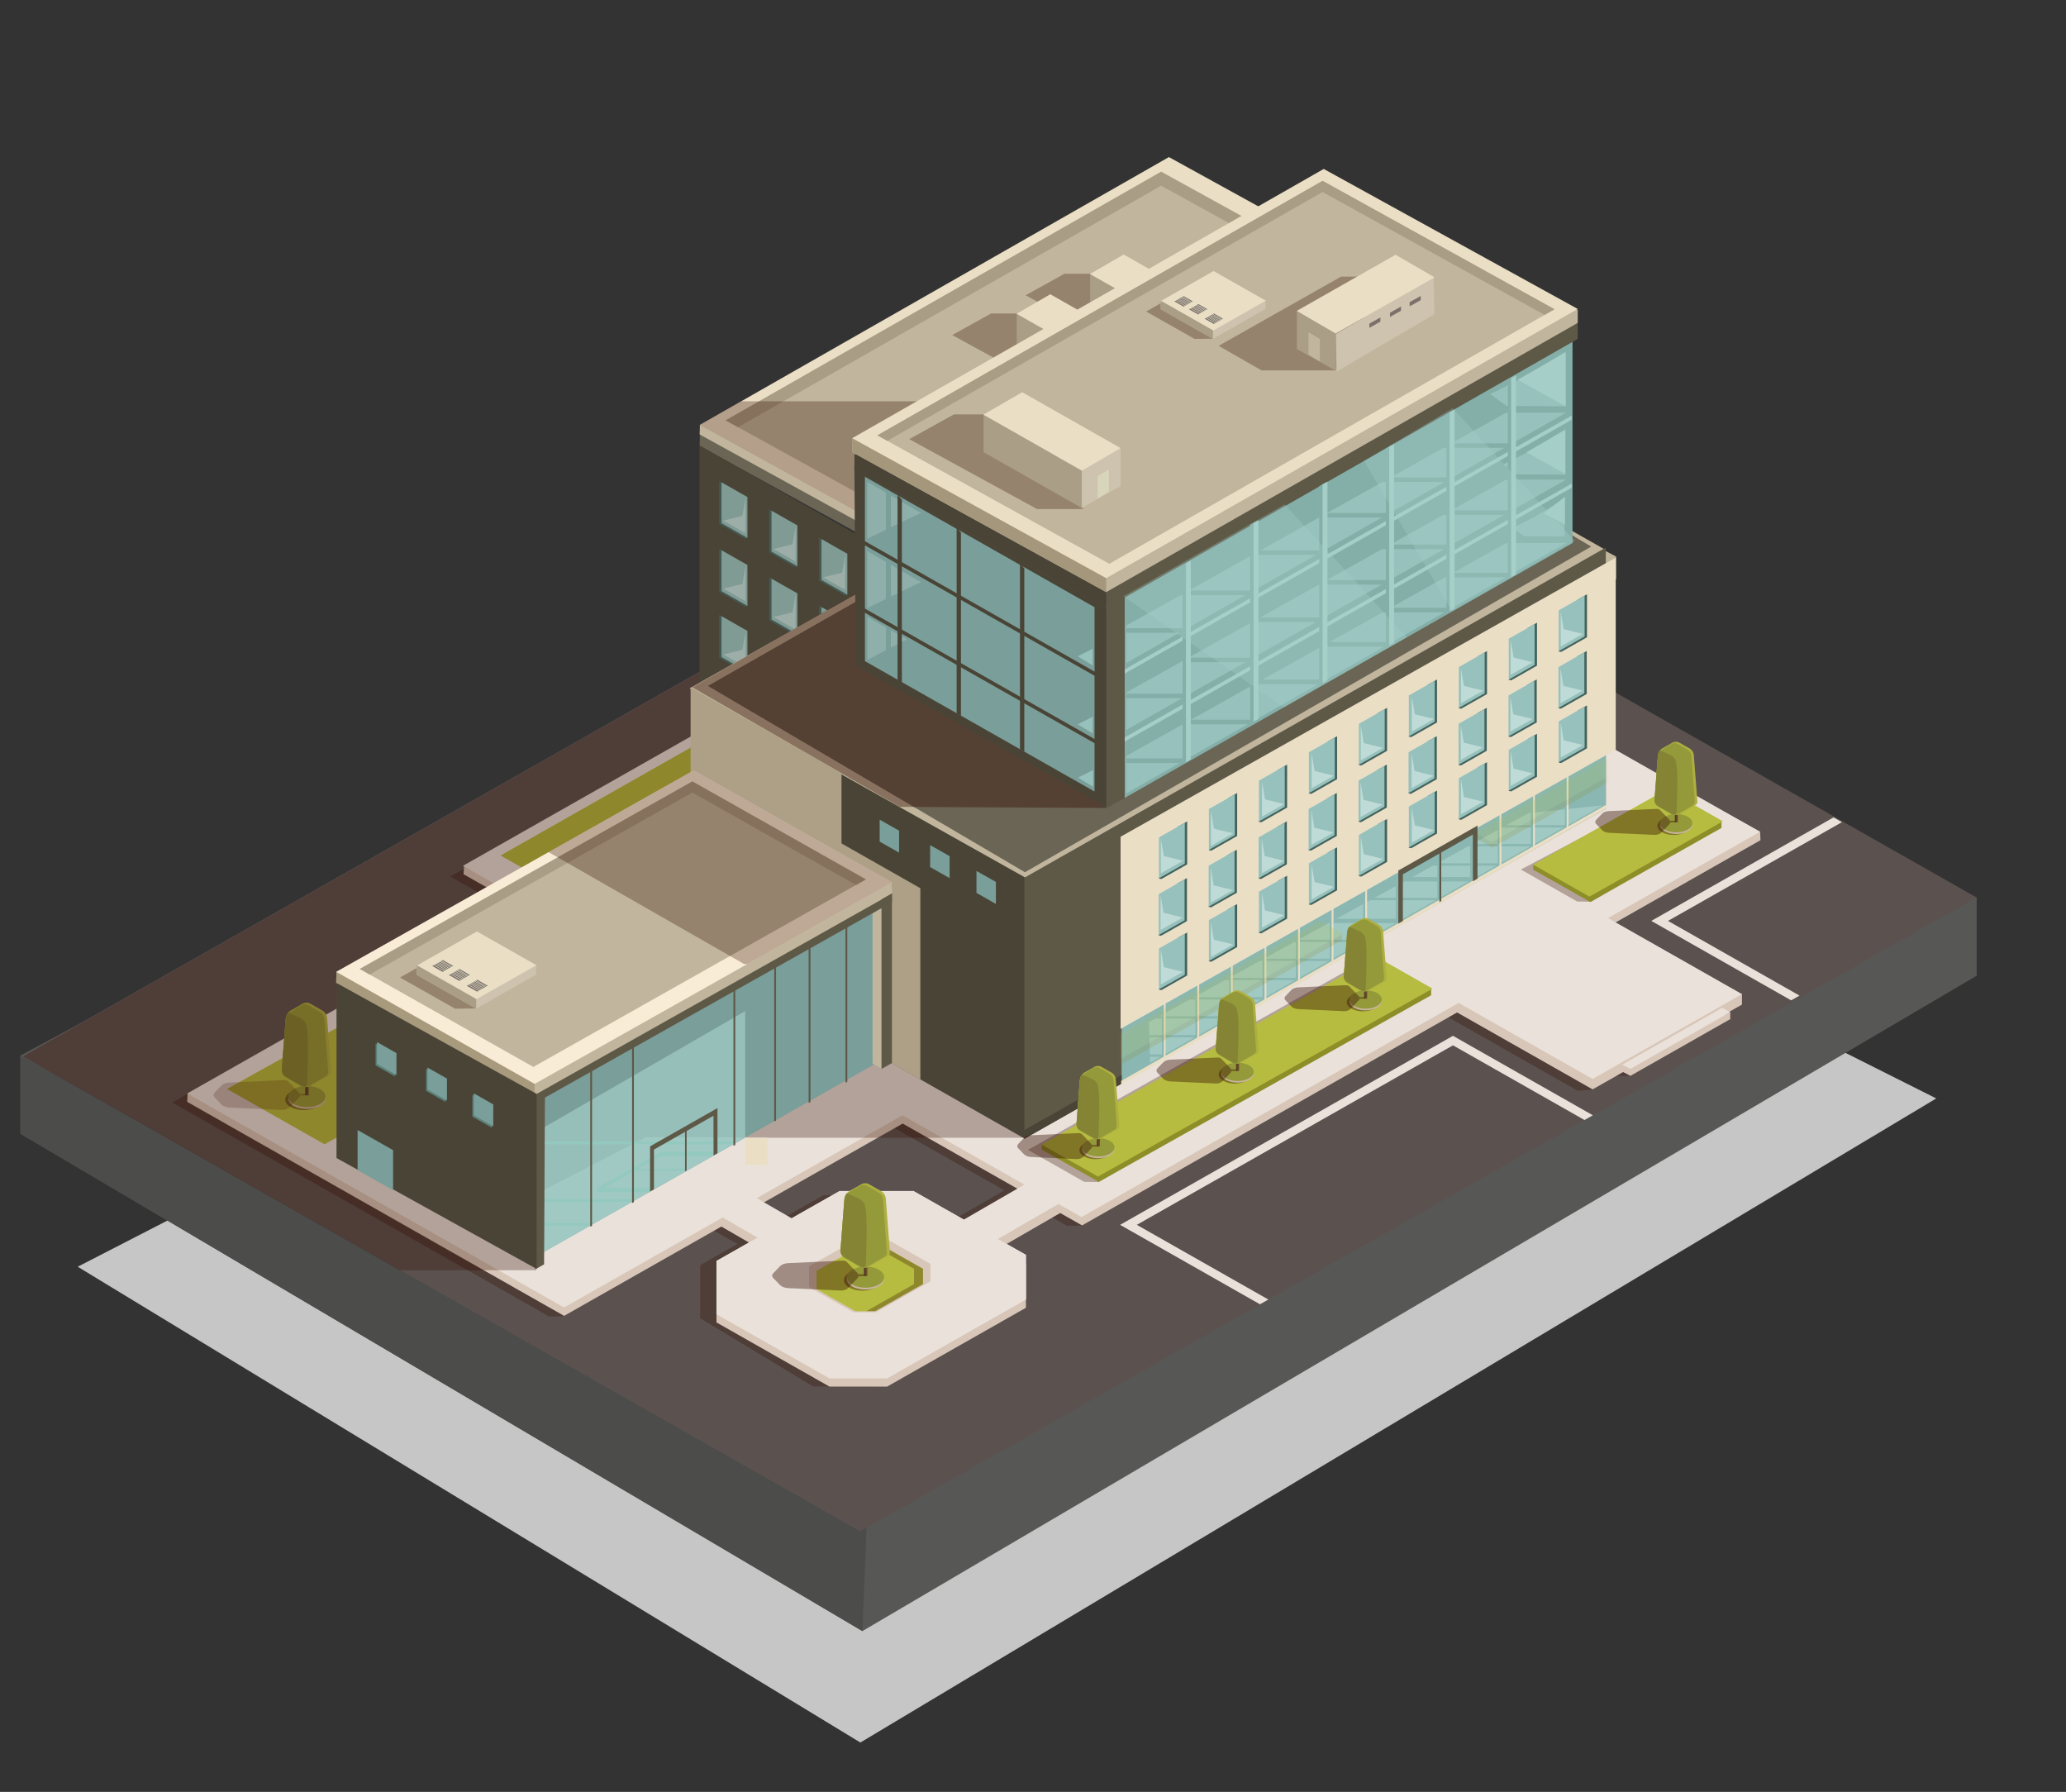 <?xml version="1.0" encoding="UTF-8"?> <svg xmlns="http://www.w3.org/2000/svg" xmlns:xlink="http://www.w3.org/1999/xlink" viewBox="0 0 576.6 500"><rect x="0" y="0" width="576.6" height="500" fill="#333333" stroke="none"/><defs><style> .cls-1 { mask: url(#mask); } .cls-2 { fill: #7c706c; } .cls-3 { fill: #494436; } .cls-4 { fill: #6b4e2d; } .cls-5 { fill: #42635e; } .cls-6 { fill: #aa9d85; } .cls-7, .cls-8, .cls-9, .cls-10 { mix-blend-mode: multiply; } .cls-7, .cls-9 { opacity: .2; } .cls-11 { fill: #84afa9; } .cls-12 { fill: #4c4c4b; } .cls-13 { fill: #6b6556; } .cls-14 { fill: #848434; } .cls-15 { fill: #c6b69d; } .cls-16 { fill: url(#linear-gradient); } .cls-17 { fill: #eae2da; } .cls-18 { fill: #543a21; } .cls-19 { fill: #c1b69d; } .cls-20 { fill: #d8c7b8; } .cls-21 { fill: #8eafaa; } .cls-22 { isolation: isolate; } .cls-23, .cls-24, .cls-25 { fill: #a5cec8; } .cls-24, .cls-25 { mix-blend-mode: overlay; } .cls-24, .cls-26 { opacity: .7; } .cls-25, .cls-10 { opacity: .3; } .cls-27 { fill: #7a9e99; } .cls-28 { fill: #c6c6c6; } .cls-29 { fill: #b6bc3f; } .cls-30 { fill: #a89a7d; } .cls-31 { fill: #97c1bc; } .cls-32 { fill: #5b7f79; } .cls-33 { fill: #a1c9c3; } .cls-34 { fill: #bfdbd7; } .cls-35 { fill: #575756; } .cls-36 { fill: #afaf41; } .cls-37 { fill: #8e8e28; } .cls-38 { fill: #93c9bf; } .cls-39 { fill: #ada087; } .cls-40 { fill: #5e5847; } .cls-41 { fill: #cec3ae; } .cls-42 { fill: #8ab7b1; } .cls-8 { opacity: .4; } .cls-8, .cls-9, .cls-10 { fill: #340c00; } .cls-43 { fill: #e8e8c8; } .cls-44 { fill: #a5977c; } .cls-45 { fill: #d8d5ba; } .cls-46 { fill: #5b5250; } .cls-47 { fill: #949939; } .cls-48 { fill: #f9ecd7; } .cls-49 { fill: #aa9e87; } .cls-50 { fill: #eadec5; } </style><linearGradient id="linear-gradient" x1="-1992.6" y1="265.65" x2="-1982.55" y2="247.7" gradientTransform="translate(-1607.17) rotate(-180) scale(1 -1)" gradientUnits="userSpaceOnUse"><stop offset="0" stop-color="#fff"></stop><stop offset="1" stop-color="#000"></stop></linearGradient><mask id="mask" x="265.8" y="205.08" width="187.73" height="109.42" maskUnits="userSpaceOnUse"><polygon class="cls-16" points="313.02 288.35 448.17 211.63 448.17 225.63 313.02 302.36 313.02 288.35"></polygon></mask></defs><g class="cls-22"><g id="OBJECTS"><polygon class="cls-28" points="410.15 241.14 349.55 184.78 21.69 353.46 240.12 486.22 540.39 306.5 410.15 241.14"></polygon><g><polygon class="cls-35" points="551.67 250.45 289.44 142.05 5.7 294.54 5.7 316.35 240.69 455.13 551.67 272.26 551.67 250.45"></polygon><polyline class="cls-12" points="5.7 294.54 242.08 420.62 240.69 455.13 5.7 316.35 5.7 294.54"></polyline></g><g><polygon class="cls-19" points="444.23 151.7 451.05 155.3 451.05 161.63 444.23 161.63 444.23 151.7"></polygon><polygon class="cls-13" points="195.26 124.44 195.34 121.22 326.23 49.66 396.8 88.55 265.82 163.31 195.26 124.44"></polygon><polygon class="cls-19" points="195.26 121.22 195.34 118.63 326.23 46.45 396.8 85.33 265.82 160.1 195.26 121.22"></polygon><polygon class="cls-50" points="195.26 118.6 326.23 43.83 396.8 82.71 265.82 157.48 195.26 118.6"></polygon><polygon class="cls-19" points="202.53 117.3 324.06 47.92 389.52 84 268 153.38 202.53 117.3"></polygon><g><polygon class="cls-10" points="286.23 82.39 317.21 99.35 328.43 99.35 315.86 76.39 297.07 76.39 286.23 82.39"></polygon><polygon class="cls-41" points="337.44 84.67 327.98 89.94 327.98 99.06 337.44 93.79 337.44 84.67"></polygon><polygon class="cls-45" points="331.9 91.35 334.64 89.73 334.64 95.13 331.9 96.75 331.9 91.35"></polygon><polygon class="cls-49" points="328.05 89.99 304.24 76.48 304.24 85.55 328.05 99.06 328.05 89.99"></polygon><polygon class="cls-50" points="328.07 90.03 337.49 84.58 313.61 71.02 304.19 76.47 328.07 90.03"></polygon><polygon class="cls-10" points="265.75 93.49 296.74 110.44 307.95 110.44 295.38 87.48 276.59 87.48 265.75 93.49"></polygon><polygon class="cls-41" points="316.96 95.76 307.5 101.03 307.5 110.15 316.96 104.88 316.96 95.76"></polygon><polygon class="cls-45" points="311.42 102.44 314.17 100.82 314.17 106.22 311.42 107.84 311.42 102.44"></polygon><polygon class="cls-49" points="307.57 101.08 283.76 87.57 283.76 96.64 307.57 110.15 307.57 101.08"></polygon><polygon class="cls-50" points="307.59 101.12 317.01 95.67 293.13 82.11 283.71 87.56 307.59 101.12"></polygon></g><polygon class="cls-6" points="324.06 51.82 206 119.21 202.53 117.3 324.06 47.92 389.52 84 386.06 85.98 324.06 51.82"></polygon><polygon class="cls-10" points="265.82 157.48 195.26 118.6 206.83 111.99 345.5 111.99 265.82 157.48"></polygon><polygon class="cls-46" points="6.41 294.64 317.95 117.78 551.67 250.45 240.13 427.31 6.41 294.64"></polygon><polygon class="cls-10" points="402.32 282.79 444 259.12 444.42 304.05 440.32 304.36 402.32 282.79"></polygon><polygon class="cls-10" points="198.9 343.19 198.77 337.9 210.4 344.51 229.79 333.5 250.37 333.5 264.28 341.39 280.3 332.14 125.66 244.57 315.01 137.08 487.63 235.09 301.79 341.99 297.7 341.99 289.82 337.53 273.79 346.79 281.77 351.32 281.77 363.74 243.04 386.87 226.94 386.87 195.41 367.83 195.41 353.02 205.81 347.11 198.9 343.19"></polygon><polygon class="cls-10" points="48.09 307.65 163.46 242.16 157.21 367.28 153.27 367.36 48.09 307.65"></polygon><polygon class="cls-20" points="199.96 354.18 234.35 334.66 254.92 334.66 286.32 352.49 286.32 364.91 247.59 386.9 231.49 386.9 199.96 369 199.96 354.18"></polygon><polygon class="cls-17" points="199.96 351.85 234.35 332.33 254.92 332.33 286.32 350.15 286.32 362.58 247.59 384.57 231.49 384.57 199.96 366.67 199.96 351.85"></polygon><polygon class="cls-20" points="129.36 243.93 129.51 241.72 318.7 136.44 491.22 232.06 491.33 234.44 301.99 341.93 129.36 243.93"></polygon><polygon class="cls-20" points="52.24 307.45 52.34 305.22 167.61 241.96 272.79 301.67 157.43 367.17 52.24 307.45"></polygon><polygon class="cls-17" points="129.21 241.59 318.55 134.1 491.18 232.1 301.84 339.59 129.21 241.59"></polygon><polygon class="cls-10" points="286.88 320.85 380.25 268.4 395.96 277.32 306.51 329.83 302.58 329.77 286.88 320.85"></polygon><polygon class="cls-10" points="424.46 242.63 464.01 221.71 479.72 230.63 444.09 251.61 440.17 251.55 424.46 242.63"></polygon><polygon class="cls-29" points="139.71 238.71 260.73 170.01 371.06 232.65 250.05 301.35 139.71 238.71"></polygon><polygon class="cls-17" points="52.24 305.12 167.61 239.62 272.79 299.34 157.43 364.83 52.24 305.12"></polygon><polygon class="cls-29" points="63.36 303.85 118.64 273.08 145.84 288.53 90.57 319.3 63.36 303.85"></polygon><rect class="cls-10" x="208.27" y="265.72" width="77.57" height="51.75"></rect><g><path class="cls-8" d="M81.11,308.9c-2.02-1.15-2.01-3.01.02-4.17,2.04-1.16,5.32-1.16,7.34-.01,2.02,1.15,2.01,3.01-.02,4.17-2.03,1.16-5.32,1.16-7.34.01Z"></path><path class="cls-15" d="M81.98,308.59c-2.02-1.15-2.01-3.01.02-4.17,2.03-1.15,5.32-1.16,7.34-.02,2.02,1.15,2.01,3.02-.02,4.17-2.03,1.15-5.32,1.16-7.34.01Z"></path><path class="cls-47" d="M81.98,308.07c-2.02-1.15-2.01-3.01.02-4.17,2.03-1.16,5.32-1.16,7.34-.01,2.02,1.15,2.01,3.01-.02,4.17-2.03,1.15-5.32,1.16-7.34.01Z"></path><path class="cls-9" d="M59.89,304.89l1.9-1.98c.46-.48,1.29-.79,2.21-.83l15.25-.7c.47-.02.93.12,1.17.37l2.96,3.09c.1.11.18.23.24.34h2.41v.53h-2.33c-.03.21-.14.42-.32.61l-2.62,2.72c-.44.45-1.26.71-2.13.67l-14.55-.67c-.96-.04-1.82-.37-2.3-.87l-1.89-1.96c-.39-.41-.39-.92,0-1.32Z"></path><rect class="cls-4" x="85.29" y="296.89" width=".87" height="8.72"></rect><rect class="cls-18" x="85.2" y="296.89" width=".46" height="8.72"></rect><path class="cls-36" d="M79.76,284.16c.07-.94.61-1.78,1.44-2.25l3.25-1.85c.68-.38,1.51-.38,2.18,0l3.27,1.86c.8.45,1.32,1.26,1.38,2.16l1.16,14.9c.04.47-.2.91-.61,1.14l-5.11,2.9c-.76.43-1.69.43-2.45,0l-4.51-2.56c-.75-.43-1.18-1.24-1.12-2.09l1.11-14.22Z"></path><path class="cls-47" d="M79.7,284.54c.07-.92.58-1.75,1.35-2.21l3.06-1.81c.64-.38,1.42-.38,2.05,0l3.07,1.82c.75.44,1.23,1.24,1.3,2.12l1.08,14.61c.03.46-.19.89-.57,1.12l-4.8,2.84c-.71.42-1.59.42-2.3,0l-4.24-2.51c-.7-.42-1.11-1.21-1.05-2.04l1.05-13.94Z"></path><path class="cls-14" d="M84.28,303.03l-4.51-2.56c-.75-.43-1.18-1.24-1.12-2.09l1.11-14.22c.05-.59.28-1.14.65-1.59l3.08,1.35c.99.43,1.95,1.33,2.04,2.38.85,3.21.2,14.44.2,15.88,0,.95-.46,1.3-1.44.84Z"></path></g><polygon class="cls-10" points="148.51 277.39 149.69 354.44 111.54 354.44 6.41 294.77 249.97 156.5 260.9 154.43 148.51 277.39"></polygon><polygon class="cls-3" points="195.22 124.26 249.62 155.15 249.62 235.54 195.23 204.65 195.22 124.26"></polygon><g class="cls-26"><g><polygon class="cls-5" points="236.54 166 231.21 151.52 228.62 150.05 228.62 162.05 235.83 166.14 236.54 166"></polygon><polygon class="cls-31" points="236.49 154.52 229.28 150.43 229.27 161.83 236.49 165.92 236.49 154.52"></polygon></g><g><polygon class="cls-5" points="222.59 158.08 217.26 143.6 214.67 142.14 214.67 154.13 221.89 158.22 222.59 158.08"></polygon><polygon class="cls-31" points="222.55 146.61 215.33 142.51 215.33 153.91 222.54 158 222.55 146.61"></polygon></g><g><polygon class="cls-5" points="208.64 150.16 203.32 135.68 200.73 134.21 200.73 146.2 207.94 150.31 208.64 150.16"></polygon><polygon class="cls-31" points="208.6 138.69 201.38 134.59 201.38 145.99 208.6 150.08 208.6 138.69"></polygon></g><polygon class="cls-34" points="235.89 154.84 235.06 159.79 229.71 161.09 235.89 164.6 235.89 154.84"></polygon><polygon class="cls-34" points="222.04 146.93 221.2 151.87 215.86 153.18 222.04 156.69 222.04 146.93"></polygon><polygon class="cls-34" points="208.06 139.02 207.22 143.96 201.88 145.27 208.06 148.77 208.06 139.02"></polygon></g><g class="cls-26"><g><polygon class="cls-5" points="236.54 184.97 231.21 170.5 228.62 169.02 228.62 181.02 235.83 185.11 236.54 184.97"></polygon><polygon class="cls-31" points="236.49 173.5 229.27 169.4 229.27 180.8 236.49 184.89 236.49 173.5"></polygon></g><g><polygon class="cls-5" points="222.59 177.05 217.26 162.57 214.67 161.1 214.67 173.1 221.89 177.19 222.59 177.05"></polygon><polygon class="cls-31" points="222.55 165.57 215.33 161.48 215.33 172.87 222.54 176.97 222.55 165.57"></polygon></g><g><polygon class="cls-5" points="208.64 169.13 203.32 154.65 200.73 153.18 200.73 165.17 207.94 169.27 208.64 169.13"></polygon><polygon class="cls-31" points="208.6 157.65 201.38 153.55 201.38 164.95 208.6 169.05 208.6 157.65"></polygon></g><polygon class="cls-34" points="235.89 173.81 235.06 178.75 229.71 180.06 235.89 183.57 235.89 173.81"></polygon><polygon class="cls-34" points="222.04 165.9 221.2 170.84 215.86 172.15 222.04 175.66 222.04 165.9"></polygon><polygon class="cls-34" points="208.06 157.99 207.22 162.93 201.88 164.24 208.06 167.74 208.06 157.99"></polygon></g><g class="cls-26"><g><polygon class="cls-5" points="236.54 203.35 231.21 188.88 228.62 187.41 228.62 199.4 235.83 203.5 236.54 203.35"></polygon><polygon class="cls-31" points="236.49 191.88 229.27 187.78 229.27 199.18 236.49 203.28 236.49 191.88"></polygon></g><g><polygon class="cls-5" points="222.59 195.43 217.26 180.96 214.67 179.49 214.67 191.48 221.89 195.58 222.59 195.43"></polygon><polygon class="cls-31" points="222.55 183.96 215.33 179.86 215.33 191.26 222.54 195.36 222.55 183.96"></polygon></g><g><polygon class="cls-5" points="208.64 187.51 203.32 173.04 200.73 171.57 200.73 183.56 207.94 187.66 208.64 187.51"></polygon><polygon class="cls-31" points="208.6 176.04 201.38 171.94 201.38 183.34 208.6 187.44 208.6 176.04"></polygon></g><polygon class="cls-34" points="235.89 192.2 235.06 197.14 229.71 198.45 235.89 201.95 235.89 192.2"></polygon><polygon class="cls-34" points="222.04 184.29 221.2 189.23 215.86 190.53 222.04 194.04 222.04 184.29"></polygon><polygon class="cls-34" points="208.06 176.37 207.22 181.32 201.88 182.62 208.06 186.13 208.06 176.37"></polygon></g><polygon class="cls-19" points="192.46 192.08 354.44 100.27 448.13 153.46 286.15 245.27 192.46 192.08"></polygon><polygon class="cls-13" points="197.58 191.4 356.96 100.61 444.08 152.52 286.05 243.38 197.58 191.4"></polygon><polygon class="cls-8" points="193.23 191.79 357.66 97.62 418.1 149.64 308.58 225.45 251.11 225.14 193.23 191.79"></polygon><polygon class="cls-3" points="192.99 192.61 286.09 244.84 288.4 276.61 286.02 317.74 192.99 264.93 192.99 192.61"></polygon><polygon class="cls-39" points="193.27 211.74 256.86 247.84 256.86 301.22 193.26 265.12 193.27 211.74"></polygon><polygon class="cls-39" points="192.74 191.8 234.85 215.7 234.85 248.43 192.74 224.53 192.74 191.8"></polygon><polygon class="cls-40" points="285.9 244.91 448.17 152.79 448.17 225.63 285.9 317.75 285.9 272.72 285.9 244.91"></polygon><polygon class="cls-42" points="313.02 243.59 448.17 166.87 448.17 225.63 313.02 302.36 313.02 243.59"></polygon><polygon class="cls-33" points="320.7 285.15 426.61 226.87 447.21 224.73 320.99 296.52 320.7 285.15"></polygon><rect class="cls-42" x="314.16" y="294.22" width="10.69" height=".65"></rect><rect class="cls-42" x="324.28" y="281.54" width=".69" height="13.2"></rect><rect class="cls-42" x="317.44" y="288.81" width="16.73" height=".65"></rect><rect class="cls-42" x="333.61" y="276.13" width=".69" height="13.2"></rect><rect class="cls-42" x="320.47" y="283.56" width="23.15" height=".65"></rect><rect class="cls-42" x="343.06" y="270.88" width=".69" height="13.2"></rect><rect class="cls-42" x="329.77" y="278.25" width="23.15" height=".65"></rect><rect class="cls-42" x="352.36" y="265.57" width=".69" height="13.2"></rect><rect class="cls-42" x="339.07" y="272.85" width="23.15" height=".65"></rect><rect class="cls-42" x="361.66" y="260.18" width=".69" height="13.2"></rect><rect class="cls-42" x="348.52" y="267.5" width="23.15" height=".65"></rect><rect class="cls-42" x="371.11" y="254.82" width=".69" height="13.2"></rect><rect class="cls-42" x="357.87" y="262.2" width="23.15" height=".65"></rect><rect class="cls-42" x="380.46" y="249.52" width=".7" height="13.2"></rect><rect class="cls-42" x="378.55" y="250.53" width="23.15" height=".65"></rect><rect class="cls-42" x="401.14" y="237.85" width=".69" height="13.2"></rect><rect class="cls-42" x="395.42" y="240.9" width="23.15" height=".65"></rect><rect class="cls-42" x="418.01" y="226.95" width=".69" height="14.46"></rect><rect class="cls-42" x="404.67" y="235.5" width="23.15" height=".65"></rect><rect class="cls-42" x="427.26" y="221.55" width=".69" height="14.46"></rect><rect class="cls-42" x="414.16" y="230.24" width="23.15" height=".65"></rect><rect class="cls-42" x="436.76" y="216.3" width=".69" height="14.46"></rect><rect class="cls-42" x="367.12" y="256.36" width="23.15" height="1.23"></rect><rect class="cls-42" x="389.53" y="244.32" width=".87" height="13.2"></rect><rect class="cls-42" x="387.9" y="244.73" width="23.15" height="1.23"></rect><rect class="cls-42" x="410.3" y="232.69" width=".87" height="13.2"></rect><polygon class="cls-3" points="238.45 129.81 309.06 169.01 309.06 225.35 238.84 185.76 238.45 129.81"></polygon><polygon class="cls-11" points="310.66 168.03 438.87 94.99 438.87 151.53 310.37 224.64 310.66 168.03"></polygon><polygon class="cls-31" points="314.32 210.95 420.38 151.51 437.1 151.52 314.32 221.39 314.32 210.95"></polygon><rect class="cls-11" x="330.75" y="200.83" width="18.4" height="1.26"></rect><rect class="cls-11" x="350.43" y="189.64" width="18.4" height="1.27"></rect><rect class="cls-11" x="368.44" y="179.14" width="18.4" height="1.27"></rect><rect class="cls-11" x="385.46" y="169.61" width="18.4" height="1.27"></rect><rect class="cls-11" x="402.97" y="159.83" width="18.4" height="1.26"></rect><polygon class="cls-31" points="314.32 193.24 420.38 133.81 437.1 133.82 314.32 203.68 314.32 193.24"></polygon><rect class="cls-11" x="314.32" y="193.54" width="16.62" height="1.27"></rect><rect class="cls-11" x="331.54" y="183.51" width="18.01" height="1.27"></rect><polygon class="cls-31" points="314.32 174.57 420.38 115.13 437.1 115.14 314.32 185 314.32 174.57"></polygon><rect class="cls-11" x="314.32" y="175.29" width="16.62" height="1.27"></rect><rect class="cls-11" x="329.36" y="164.79" width="19.89" height="1.27"></rect><rect class="cls-11" x="350.43" y="172.28" width="18.01" height="1.26"></rect><rect class="cls-11" x="348.26" y="153.55" width="19.89" height="1.26"></rect><rect class="cls-11" x="369.14" y="161.87" width="18" height="1.26"></rect><rect class="cls-11" x="366.96" y="143.14" width="19.89" height="1.26"></rect><rect class="cls-11" x="382.19" y="151.95" width="22.26" height="1.26"></rect><rect class="cls-11" x="384.27" y="133.22" width="19.89" height="1.26"></rect><rect class="cls-11" x="398.77" y="142.41" width="22.51" height="1.27"></rect><rect class="cls-11" x="396.04" y="123.69" width="24.86" height="1.26"></rect><polygon class="cls-40" points="238.47 131.08 238.47 126.86 369.44 55.51 440.33 90.35 440.33 94.57 308.73 169.7 238.47 131.08"></polygon><polygon class="cls-3" points="238.47 131.08 238.47 126.86 308.73 124.32 308.73 169.7 238.47 131.08"></polygon><polygon class="cls-19" points="237.84 126.16 237.84 122.39 369.44 51.03 440.33 86.46 440.33 90.1 308.73 165.22 237.84 126.16"></polygon><polygon class="cls-44" points="237.84 126.16 237.84 122.39 308.73 124.47 308.73 165.22 237.84 126.16"></polygon><polygon class="cls-50" points="237.84 122.27 369.44 47.14 440.33 86.21 308.73 161.33 237.84 122.27"></polygon><polygon class="cls-27" points="146.46 308.85 246.53 252.04 246.53 295.55 146.46 352.36 146.46 308.85"></polygon><polygon class="cls-24" points="149.52 333.23 180.36 317.28 207.97 317.38 149.52 350.64 149.52 333.23"></polygon><polygon class="cls-24" points="149.52 315.9 207.97 282.13 207.97 317.38 149.52 350.64 149.52 315.9"></polygon><polygon class="cls-38" points="166.58 331.42 182.47 331.42 181.22 332.65 166.58 332.65 166.58 331.42"></polygon><polygon class="cls-38" points="166.58 331.55 184.55 321.44 184.55 322.47 167.87 331.94 166.58 331.55"></polygon><polygon class="cls-38" points="184.32 321.37 200.22 321.37 198.96 322.6 184.32 322.6 184.32 321.37"></polygon><rect class="cls-38" x="144.55" y="341.21" width="20.45" height=".78"></rect><rect class="cls-38" x="150.55" y="334.6" width="25.86" height=".78"></rect><rect class="cls-38" x="150.42" y="318.51" width="54.74" height=".78"></rect><rect class="cls-38" x="176.51" y="326.18" width="14.94" height=".48"></rect><g><polygon class="cls-50" points="437.24 231.09 437.24 173.07 437.75 172.78 437.75 231.09 437.24 231.09"></polygon><polygon class="cls-50" points="427.87 236.58 427.87 178.39 428.38 178.1 428.38 236.58 427.87 236.58"></polygon><polygon class="cls-50" points="418.5 241.69 418.5 183.71 419.01 183.42 419.01 241.69 418.5 241.69"></polygon><polygon class="cls-50" points="409.13 232.11 409.13 189.03 409.64 188.74 409.64 232.11 409.13 232.11"></polygon><polygon class="cls-50" points="399.76 237.51 399.76 194.35 400.27 194.06 400.27 237.51 399.76 237.51"></polygon><polygon class="cls-50" points="390.39 257.41 390.39 199.67 390.9 199.38 390.9 257.41 390.39 257.41"></polygon><polygon class="cls-50" points="381.02 262.81 381.02 204.99 381.53 204.7 381.53 262.81 381.02 262.81"></polygon><polygon class="cls-50" points="371.64 268.21 371.64 210.31 372.16 210.02 372.16 268.21 371.64 268.21"></polygon><polygon class="cls-50" points="362.28 273.61 362.28 215.63 362.79 215.34 362.79 273.61 362.28 273.61"></polygon><polygon class="cls-50" points="352.91 279.01 352.91 220.95 353.42 220.66 353.42 279.01 352.91 279.01"></polygon><polygon class="cls-50" points="343.54 284.41 343.54 226.27 344.05 225.98 344.05 284.41 343.54 284.41"></polygon><polygon class="cls-50" points="334.16 289.81 334.16 231.59 334.68 231.3 334.68 289.81 334.16 289.81"></polygon><polygon class="cls-50" points="324.8 295.21 324.8 236.91 325.31 236.62 325.31 295.21 324.8 295.21"></polygon></g><polygon class="cls-3" points="313.05 299.94 313.05 302.37 285.87 317.77 285.87 315.34 313.05 299.94"></polygon><polygon class="cls-27" points="241.39 133.03 305.47 169.42 305.47 220.86 241.39 184.48 241.39 133.03"></polygon><path class="cls-21" d="M253.12,178.42c-.29,0-11.04,5.77-11.04,5.77v-12.06l11.04,6.29Z"></path><path class="cls-21" d="M257.07,162.47c-.29,0-15,7.2-15,7.2v-15.89l15,8.69Z"></path><path class="cls-21" d="M257.07,143.14c-.29,0-15,7.2-15,7.2v-15.89l15,8.69Z"></path><polygon class="cls-27" points="247.24 136.63 248.63 137.26 248.63 183.47 247.24 183.47 247.24 136.63"></polygon><polygon class="cls-40" points="148.53 305.88 152.09 303.93 151.85 352.79 149.4 354.18 148.53 305.88"></polygon><polygon class="cls-19" points="246.43 251.09 243.52 249.43 243.52 296.75 246.43 298.41 246.43 251.09"></polygon><polygon class="cls-40" points="94.36 278.37 248.93 249.28 248.93 251.78 148.33 308.38 94.36 278.37"></polygon><polygon class="cls-40" points="164.73 294.33 165.23 294.13 165.23 342.08 164.73 342.28 164.73 294.33"></polygon><polygon class="cls-40" points="176.41 287.71 176.91 287.52 176.91 335.47 176.41 335.67 176.41 287.71"></polygon><polygon class="cls-40" points="204.7 271.76 205.2 271.56 205.2 319.51 204.7 319.71 204.7 271.76"></polygon><polygon class="cls-40" points="216.08 264.95 216.58 264.75 216.58 312.7 216.08 312.9 216.08 264.95"></polygon><polygon class="cls-40" points="225.68 259.79 226.18 259.6 226.18 307.55 225.68 307.75 225.68 259.79"></polygon><polygon class="cls-40" points="235.97 254.15 236.47 253.95 236.47 301.9 235.97 302.1 235.97 254.15"></polygon><polygon class="cls-19" points="93.83 274.28 93.89 271.3 193.6 218.07 248.83 246.33 248.99 249.33 149.22 305.55 93.83 274.28"></polygon><polygon class="cls-30" points="93.83 274.28 93.89 271.3 149.22 281.87 149.22 305.55 93.83 274.28"></polygon><polygon class="cls-48" points="93.83 271.17 193.6 214.95 248.99 246.22 149.22 302.44 93.83 271.17"></polygon><polygon class="cls-19" points="100.42 270.37 193.23 218.05 241.65 245.39 148.85 297.71 100.42 270.37"></polygon><polygon class="cls-50" points="312.74 233.48 450.94 155.59 450.94 209.21 312.74 287.09 312.74 233.48"></polygon><polygon class="cls-19" points="244.87 121.48 369.12 50.46 433.85 86.29 309.6 157.31 244.87 121.48"></polygon><polygon class="cls-6" points="369.12 53.58 247.64 123.01 244.87 121.48 369.12 50.46 433.85 86.29 431.08 87.87 369.12 53.58"></polygon><polygon class="cls-3" points="93.92 274.28 149.76 305.22 149.76 354.07 93.92 323.13 93.92 274.28"></polygon><g><g><polygon class="cls-5" points="323.42 276.14 328.74 261.66 331.33 260.2 331.33 272.18 324.12 276.28 323.42 276.14"></polygon><polygon class="cls-31" points="323.46 264.66 330.67 260.57 330.67 271.97 323.46 276.06 323.46 264.66"></polygon><polygon class="cls-34" points="323.98 264.93 324.81 269.87 330.15 271.18 323.98 274.69 323.98 264.93"></polygon></g><g><polygon class="cls-5" points="337.36 268.22 342.69 253.74 345.28 252.27 345.28 264.26 338.06 268.36 337.36 268.22"></polygon><polygon class="cls-31" points="337.4 256.74 344.62 252.64 344.62 264.05 337.4 268.14 337.4 256.74"></polygon></g><g><polygon class="cls-5" points="351.31 260.3 356.64 245.82 359.22 244.35 359.22 256.34 352.01 260.44 351.31 260.3"></polygon><polygon class="cls-31" points="351.35 248.82 358.57 244.72 358.57 256.12 351.35 260.22 351.35 248.82"></polygon></g><g><polygon class="cls-5" points="365.26 252.37 370.58 237.9 373.17 236.43 373.17 248.42 365.96 252.52 365.26 252.37"></polygon><polygon class="cls-31" points="365.3 240.9 372.52 236.8 372.52 248.2 365.3 252.3 365.3 240.9"></polygon></g><g><polygon class="cls-5" points="379.2 244.45 384.53 229.98 387.12 228.51 387.12 240.5 379.9 244.6 379.2 244.45"></polygon><polygon class="cls-31" points="379.25 232.98 386.46 228.88 386.46 240.28 379.25 244.38 379.25 232.98"></polygon></g><g><polygon class="cls-5" points="393.15 236.53 398.48 222.06 401.06 220.59 401.06 232.58 393.85 236.68 393.15 236.53"></polygon><polygon class="cls-31" points="393.19 225.06 400.41 220.96 400.41 232.36 393.2 236.46 393.19 225.06"></polygon></g><g><polygon class="cls-5" points="407.1 228.61 412.42 214.14 415.01 212.67 415.01 224.66 407.8 228.76 407.1 228.61"></polygon><polygon class="cls-31" points="407.14 217.14 414.36 213.04 414.36 224.44 407.14 228.54 407.14 217.14"></polygon></g><g><polygon class="cls-5" points="421.05 220.69 426.37 206.22 428.96 204.75 428.96 216.74 421.74 220.83 421.05 220.69"></polygon><polygon class="cls-31" points="421.09 209.22 428.3 205.12 428.3 216.52 421.09 220.61 421.09 209.22"></polygon></g><g><polygon class="cls-5" points="434.99 212.77 440.32 198.29 442.91 196.83 442.91 208.81 435.69 212.91 434.99 212.77"></polygon><polygon class="cls-31" points="435.03 201.29 442.25 197.2 442.25 208.6 435.03 212.69 435.03 201.29"></polygon></g><polygon class="cls-34" points="337.96 257.28 338.79 262.22 344.14 263.53 337.96 267.03 337.96 257.28"></polygon><polygon class="cls-34" points="352.21 249.11 353.04 254.05 358.38 255.35 352.21 258.86 352.21 249.11"></polygon><polygon class="cls-34" points="366.06 241.19 366.89 246.13 372.23 247.44 366.06 250.95 366.06 241.19"></polygon><polygon class="cls-34" points="379.78 233.41 380.61 238.35 385.95 239.66 379.78 243.17 379.78 233.41"></polygon><polygon class="cls-34" points="394.02 225.37 394.86 230.31 400.2 231.62 394.02 235.12 394.02 225.37"></polygon><polygon class="cls-34" points="407.74 217.46 408.58 222.4 413.92 223.7 407.74 227.21 407.74 217.46"></polygon><polygon class="cls-34" points="421.59 209.55 422.43 214.48 427.77 215.79 421.6 219.3 421.59 209.55"></polygon><polygon class="cls-34" points="435.58 201.63 436.41 206.57 441.75 207.88 435.58 211.38 435.58 201.63"></polygon></g><g><g><polygon class="cls-5" points="323.34 260.97 328.67 246.49 331.26 245.02 331.26 257.02 324.04 261.11 323.34 260.97"></polygon><polygon class="cls-31" points="323.39 249.49 330.6 245.39 330.6 256.79 323.39 260.89 323.39 249.49"></polygon><polygon class="cls-34" points="323.9 249.76 324.74 254.7 330.08 256.01 323.91 259.51 323.9 249.76"></polygon></g><g><polygon class="cls-5" points="337.29 253.04 342.62 238.57 345.2 237.1 345.21 249.09 337.99 253.19 337.29 253.04"></polygon><polygon class="cls-31" points="337.33 241.57 344.55 237.47 344.55 248.87 337.34 252.97 337.33 241.57"></polygon></g><g><polygon class="cls-5" points="351.24 245.12 356.56 230.65 359.15 229.18 359.15 241.17 351.94 245.27 351.24 245.12"></polygon><polygon class="cls-31" points="351.28 233.65 358.5 229.55 358.5 240.95 351.28 245.05 351.28 233.65"></polygon></g><g><polygon class="cls-5" points="365.19 237.2 370.51 222.73 373.1 221.26 373.1 233.25 365.89 237.35 365.19 237.2"></polygon><polygon class="cls-31" points="365.23 225.73 372.44 221.63 372.44 233.03 365.23 237.13 365.23 225.73"></polygon></g><g><polygon class="cls-5" points="379.13 229.28 384.46 214.81 387.05 213.34 387.05 225.33 379.83 229.43 379.13 229.28"></polygon><polygon class="cls-31" points="379.18 217.81 386.39 213.71 386.39 225.11 379.18 229.21 379.18 217.81"></polygon></g><g><polygon class="cls-5" points="393.08 221.36 398.4 206.89 401 205.42 401 217.41 393.78 221.51 393.08 221.36"></polygon><polygon class="cls-31" points="393.12 209.89 400.34 205.79 400.34 217.19 393.12 221.29 393.12 209.89"></polygon></g><g><polygon class="cls-5" points="407.03 213.44 412.35 198.96 414.94 197.5 414.94 209.49 407.73 213.59 407.03 213.44"></polygon><polygon class="cls-31" points="407.07 201.97 414.29 197.87 414.29 209.27 407.07 213.37 407.07 201.97"></polygon></g><g><polygon class="cls-5" points="420.98 205.52 426.3 191.05 428.89 189.58 428.89 201.57 421.67 205.66 420.98 205.52"></polygon><polygon class="cls-31" points="421.02 194.05 428.23 189.95 428.23 201.35 421.02 205.44 421.02 194.05"></polygon></g><g><polygon class="cls-5" points="434.92 197.6 440.25 183.12 442.84 181.65 442.84 193.64 435.62 197.74 434.92 197.6"></polygon><polygon class="cls-31" points="434.96 186.13 442.18 182.03 442.18 193.42 434.96 197.52 434.96 186.13"></polygon></g><polygon class="cls-34" points="337.89 242.1 338.72 247.05 344.07 248.35 337.89 251.86 337.89 242.1"></polygon><polygon class="cls-34" points="352.13 233.93 352.97 238.87 358.31 240.18 352.14 243.69 352.13 233.93"></polygon><polygon class="cls-34" points="365.99 226.02 366.82 230.96 372.16 232.27 365.99 235.78 365.99 226.02"></polygon><polygon class="cls-34" points="379.71 218.24 380.54 223.18 385.88 224.49 379.71 227.99 379.71 218.24"></polygon><polygon class="cls-34" points="393.95 210.2 394.79 215.14 400.13 216.44 393.95 219.95 393.95 210.2"></polygon><polygon class="cls-34" points="407.67 202.28 408.51 207.23 413.85 208.53 407.67 212.04 407.67 202.28"></polygon><polygon class="cls-34" points="421.52 194.37 422.35 199.31 427.7 200.62 421.52 204.13 421.52 194.37"></polygon><polygon class="cls-34" points="435.51 186.46 436.34 191.4 441.68 192.71 435.51 196.22 435.51 186.46"></polygon></g><g><g><polygon class="cls-5" points="323.42 245.14 328.74 230.66 331.33 229.19 331.33 241.19 324.12 245.28 323.42 245.14"></polygon><polygon class="cls-31" points="323.46 233.66 330.67 229.57 330.67 240.96 323.46 245.06 323.46 233.66"></polygon><polygon class="cls-34" points="323.98 233.93 324.81 238.87 330.15 240.18 323.98 243.68 323.98 233.93"></polygon></g><g><polygon class="cls-5" points="337.36 237.22 342.69 222.74 345.28 221.27 345.28 233.26 338.06 237.36 337.36 237.22"></polygon><polygon class="cls-31" points="337.4 225.74 344.62 221.64 344.62 233.04 337.4 237.14 337.4 225.74"></polygon></g><g><polygon class="cls-5" points="351.31 229.29 356.64 214.82 359.22 213.35 359.22 225.34 352.01 229.44 351.31 229.29"></polygon><polygon class="cls-31" points="351.35 217.82 358.57 213.72 358.57 225.12 351.35 229.22 351.35 217.82"></polygon></g><g><polygon class="cls-5" points="365.26 221.37 370.58 206.9 373.17 205.43 373.17 217.42 365.96 221.52 365.26 221.37"></polygon><polygon class="cls-31" points="365.3 209.9 372.52 205.8 372.52 217.2 365.3 221.3 365.3 209.9"></polygon></g><g><polygon class="cls-5" points="379.2 213.45 384.53 198.98 387.12 197.51 387.12 209.5 379.9 213.6 379.2 213.45"></polygon><polygon class="cls-31" points="379.25 201.98 386.46 197.88 386.46 209.28 379.25 213.38 379.25 201.98"></polygon></g><g><polygon class="cls-5" points="393.15 205.53 398.48 191.06 401.06 189.59 401.06 201.58 393.85 205.68 393.15 205.53"></polygon><polygon class="cls-31" points="393.19 194.06 400.41 189.96 400.41 201.36 393.2 205.46 393.19 194.06"></polygon></g><g><polygon class="cls-5" points="407.1 197.61 412.42 183.14 415.01 181.67 415.01 193.66 407.8 197.75 407.1 197.61"></polygon><polygon class="cls-31" points="407.14 186.14 414.36 182.04 414.36 193.44 407.14 197.54 407.14 186.14"></polygon></g><g><polygon class="cls-5" points="421.05 189.69 426.37 175.21 428.96 173.75 428.96 185.74 421.74 189.84 421.05 189.69"></polygon><polygon class="cls-31" points="421.09 178.22 428.3 174.12 428.3 185.52 421.09 189.62 421.09 178.22"></polygon></g><g><polygon class="cls-5" points="434.99 181.77 440.32 167.3 442.91 165.82 442.91 177.82 435.69 181.91 434.99 181.77"></polygon><polygon class="cls-31" points="435.03 170.3 442.25 166.2 442.25 177.6 435.03 181.69 435.03 170.3"></polygon></g><polygon class="cls-34" points="337.96 226.28 338.79 231.22 344.14 232.52 337.96 236.03 337.96 226.28"></polygon><polygon class="cls-34" points="352.21 218.1 353.04 223.05 358.38 224.35 352.21 227.86 352.21 218.1"></polygon><polygon class="cls-34" points="366.06 210.19 366.89 215.13 372.23 216.44 366.06 219.95 366.06 210.19"></polygon><polygon class="cls-34" points="379.78 202.41 380.61 207.35 385.95 208.66 379.78 212.17 379.78 202.41"></polygon><polygon class="cls-34" points="394.02 194.37 394.86 199.31 400.2 200.62 394.02 204.12 394.02 194.37"></polygon><polygon class="cls-34" points="407.74 186.46 408.58 191.4 413.92 192.71 407.74 196.21 407.74 186.46"></polygon><polygon class="cls-34" points="421.59 178.54 422.43 183.48 427.77 184.79 421.6 188.3 421.59 178.54"></polygon><polygon class="cls-34" points="435.58 170.63 436.41 175.57 441.75 176.88 435.58 180.39 435.58 170.63"></polygon></g><polygon class="cls-6" points="193.23 221.16 103.18 271.93 100.42 270.37 193.23 218.05 241.65 245.39 238.89 246.94 193.23 221.16"></polygon><polygon class="cls-27" points="272.52 243.02 277.95 246.09 277.95 252.23 272.52 249.15 272.52 243.02"></polygon><polygon class="cls-27" points="259.6 235.82 265.03 238.89 265.03 245.02 259.59 241.95 259.6 235.82"></polygon><polygon class="cls-27" points="245.5 228.71 250.93 231.78 250.93 237.91 245.5 234.84 245.5 228.71"></polygon><polygon class="cls-32" points="131.84 305.47 137.27 308.55 137.27 314.68 131.84 311.6 131.84 305.47"></polygon><polygon class="cls-32" points="118.92 298.27 124.35 301.35 124.35 307.48 118.92 304.4 118.92 298.27"></polygon><polygon class="cls-27" points="99.8 315.32 109.71 320.93 109.71 332.12 99.8 326.5 99.8 315.32"></polygon><polygon class="cls-32" points="104.82 291.16 110.25 294.23 110.25 300.37 104.82 297.29 104.82 291.16"></polygon><polygon class="cls-27" points="132.24 305.08 137.67 308.16 137.66 314.29 132.24 311.21 132.24 305.08"></polygon><polygon class="cls-27" points="119.31 297.88 124.75 300.96 124.74 307.09 119.31 304.01 119.31 297.88"></polygon><polygon class="cls-27" points="105.22 290.77 110.65 293.85 110.65 299.98 105.21 296.9 105.22 290.77"></polygon><polygon class="cls-3" points="250.5 138.09 251.7 139.39 251.7 190.55 250.5 189.87 250.5 138.09"></polygon><polygon class="cls-3" points="266.99 147.3 268.19 148.6 268.19 199.76 266.99 199.08 266.99 147.3"></polygon><polygon class="cls-3" points="284.67 157.28 285.87 158.59 285.87 209.75 284.67 209.07 284.67 157.28"></polygon><polygon class="cls-3" points="240.12 169.1 306.64 206.87 306.64 208.03 240.12 170.26 240.12 169.1"></polygon><polygon class="cls-3" points="240.12 150.29 306.64 188.06 306.64 189.22 240.12 151.45 240.12 150.29"></polygon><polygon class="cls-37" points="290.74 320.77 290.74 319.4 399.42 275.84 399.42 277.71 306.67 329.8 290.74 320.77"></polygon><polygon class="cls-29" points="290.73 319.39 384.11 266.95 399.81 275.86 306.44 328.3 290.73 319.39"></polygon><g class="cls-1"><g class="cls-7"><polygon class="cls-37" points="265.81 305.46 265.81 304.1 374.49 260.53 374.49 262.41 281.74 314.5 265.81 305.46"></polygon><polygon class="cls-29" points="265.8 304.08 359.17 251.64 374.88 260.56 281.51 313 265.8 304.08"></polygon><g><polygon class="cls-37" points="400.59 227.48 400.59 226.11 453.14 213.97 453.14 215.84 416.53 236.52 400.59 227.48"></polygon><polygon class="cls-29" points="400.59 226.1 437.82 205.08 453.53 213.99 416.3 235.01 400.59 226.1"></polygon></g></g></g><g><polygon class="cls-37" points="427.9 242.66 427.9 241.29 480.45 229.14 480.45 231.02 443.84 251.69 427.9 242.66"></polygon><polygon class="cls-29" points="427.9 241.28 465.13 220.25 480.84 229.17 443.6 250.19 427.9 241.28"></polygon></g><polygon class="cls-20" points="265.69 345.02 286.48 333.01 295.99 338.41 275.2 350.42 265.69 345.02"></polygon><polygon class="cls-17" points="265.89 342.1 286.68 330.09 296.19 335.49 275.39 347.5 265.89 342.1"></polygon><polygon class="cls-20" points="230.68 348.33 209.89 336.32 200.39 341.71 221.18 353.73 230.68 348.33"></polygon><polygon class="cls-17" points="231.08 345.8 210.29 333.79 200.78 339.19 221.57 351.2 231.08 345.8"></polygon><polygon class="cls-17" points="199.96 351.85 234.35 332.33 254.92 332.33 286.32 350.15 286.32 362.58 247.59 384.57 231.49 384.57 199.96 366.67 199.96 351.85"></polygon><polygon class="cls-20" points="225.81 353.33 239.3 345.67 247.37 345.67 259.68 352.66 259.68 357.54 244.49 366.16 238.17 366.16 225.81 359.14 225.81 353.33"></polygon><polygon class="cls-29" points="227.89 354.62 239.72 347.91 246.8 347.91 257.6 354.04 257.6 358.31 244.27 365.87 238.74 365.87 227.89 359.72 227.89 354.62"></polygon><polygon class="cls-10" points="255.09 354.04 244.29 347.91 246.8 347.91 257.6 354.04 257.6 358.31 244.27 365.87 241.77 365.87 255.09 358.31 255.09 354.04"></polygon><polygon class="cls-50" points="312.91 301.62 448.3 224.54 448.3 225.57 312.91 302.66 312.91 301.62"></polygon><rect class="cls-10" x="450.51" y="297.84" width="4.51" height="2.37"></rect><polygon class="cls-20" points="406.47 282.4 421.57 273.11 486.16 277.39 486.16 280.31 444.48 303.97 406.47 282.4"></polygon><polygon class="cls-17" points="406.47 279.48 448.15 255.81 486.16 277.39 444.48 301.06 406.47 279.48"></polygon><polygon class="cls-20" points="452.77 299.02 462.86 292.81 482.89 282.42 482.89 284.37 455.02 300.2 452.77 299.02"></polygon><polygon class="cls-17" points="452.77 297.07 480.64 281.24 482.89 282.42 455.02 298.24 452.77 297.07"></polygon><polygon class="cls-40" points="401.72 237.31 402.24 237.02 402.24 251.42 401.72 251.71 401.72 237.31"></polygon><polygon class="cls-40" points="411.06 245.91 411.06 232.86 391.52 243.96 391.52 257 390.25 257.72 390.25 242.91 412.36 230.36 412.36 245.17 411.06 245.91"></polygon><polygon class="cls-40" points="191.19 314.58 191.63 314.34 191.63 326.59 191.19 326.84 191.19 314.58"></polygon><polygon class="cls-40" points="199.14 322.42 199.13 311.32 182.51 320.76 182.51 331.86 181.43 332.47 181.43 319.87 200.24 309.19 200.24 321.79 199.14 322.42"></polygon><polygon class="cls-40" points="246.02 250.96 248.93 249.3 248.93 296.62 246.02 298.28 246.02 250.96"></polygon><polygon class="cls-23" points="308.88 208.61 438.67 134.92 438.67 136.08 308.88 209.77 308.88 208.61"></polygon><polygon class="cls-23" points="308.88 189.64 438.67 115.95 438.67 117.11 308.88 190.8 308.88 189.64"></polygon><polygon class="cls-40" points="308.76 168.67 313.9 165.9 313.9 222.77 308.76 225.54 308.76 168.67"></polygon><rect class="cls-50" x="207.97" y="317.44" width="6.23" height="7.59"></rect><polygon class="cls-10" points="153.09 237.77 193.6 214.95 248.99 246.22 208.56 269 207.67 269 153.09 237.77"></polygon><polygon class="cls-31" points="436.87 113.37 436.87 98.14 424.6 105.66 415.93 109.97 420.48 113.28 436.87 113.37"></polygon><polygon class="cls-31" points="436.87 132.44 436.87 119.78 426.68 126.03 419.47 129.61 423.25 132.36 436.87 132.44"></polygon><polygon class="cls-31" points="436.67 149.66 436.67 139.1 428.17 144.31 422.16 147.3 425.31 149.6 436.67 149.66"></polygon><polygon class="cls-23" points="436.77 146.35 436.77 138.61 430.87 143.24 436.77 146.35"></polygon><polygon class="cls-23" points="436.87 132.25 436.87 119.93 426.02 126.21 436.87 132.25"></polygon><polygon class="cls-23" points="436.97 113.37 436.97 98.34 423.55 105.98 436.97 113.37"></polygon><polygon class="cls-11" points="420.82 106.09 422.19 105.31 422.19 160.8 420.82 161.58 420.82 106.09"></polygon><polygon class="cls-23" points="421.74 105.57 423.11 104.79 423.11 160.28 421.74 161.06 421.74 105.57"></polygon><polygon class="cls-11" points="403.67 115.56 405.04 114.78 405.04 170.27 403.67 171.05 403.67 115.56"></polygon><polygon class="cls-23" points="404.59 115.04 405.96 114.26 405.96 169.75 404.59 170.53 404.59 115.04"></polygon><polygon class="cls-11" points="386.78 125.16 388.16 124.38 388.16 179.87 386.78 180.65 386.78 125.16"></polygon><polygon class="cls-23" points="387.71 124.64 389.08 123.86 389.08 179.35 387.71 180.13 387.71 124.64"></polygon><polygon class="cls-11" points="368.18 135.66 369.56 134.89 369.56 190.38 368.18 191.15 368.18 135.66"></polygon><polygon class="cls-23" points="369.11 135.15 370.48 134.37 370.48 189.86 369.11 190.64 369.11 135.15"></polygon><polygon class="cls-11" points="348.92 146.43 350.3 145.65 350.3 201.14 348.92 201.92 348.92 146.43"></polygon><polygon class="cls-23" points="349.85 145.91 351.22 145.13 351.22 200.63 349.85 201.4 349.85 145.91"></polygon><polygon class="cls-11" points="330.06 157.71 331.43 156.94 331.43 212.43 330.06 213.21 330.06 157.71"></polygon><polygon class="cls-23" points="330.99 157.2 332.35 156.42 332.35 211.91 330.99 212.69 330.99 157.2"></polygon><rect class="cls-11" x="314.22" y="211.63" width="16.03" height="1.27"></rect><polygon class="cls-25" points="358.54 140.75 392.63 177.84 358.29 197.37 313.54 166.38 358.54 140.75"></polygon><polygon class="cls-25" points="405.43 113.9 439.53 150.98 405.19 170.52 380.71 128.63 405.43 113.9"></polygon><polygon class="cls-31" points="304.97 199.99 300.77 202.1 304.98 204.66 304.97 199.99"></polygon><polygon class="cls-31" points="304.97 181.02 300.77 183.13 304.98 185.69 304.97 181.02"></polygon><polygon class="cls-31" points="305.07 214.88 300.87 216.98 305.08 219.54 305.07 214.88"></polygon><g><polygon class="cls-10" points="340.1 96.5 374.29 77.18 386.67 77.18 372.8 103.35 352.07 103.35 340.1 96.5"></polygon><polygon class="cls-49" points="361.96 86.87 372.89 92.95 372.89 103.49 361.96 97.4 361.96 86.87"></polygon><polygon class="cls-19" points="368.36 94.59 365.19 92.71 365.19 98.95 368.36 100.83 368.36 94.59"></polygon><polygon class="cls-41" points="372.85 93.2 400.14 77.21 400.29 87.69 373 103.68 372.85 93.2"></polygon><polygon class="cls-2" points="393.42 84.31 396.51 82.58 396.51 83.74 393.42 85.48 393.42 84.31"></polygon><polygon class="cls-2" points="387.93 87.27 391.01 85.53 391.01 86.7 387.93 88.43 387.93 87.27"></polygon><polygon class="cls-2" points="382.18 90.31 385.26 88.57 385.26 89.74 382.18 91.47 382.18 90.31"></polygon><polygon class="cls-50" points="372.78 93.06 361.9 86.76 389.49 71.08 400.38 77.39 372.78 93.06"></polygon><polygon class="cls-10" points="253.76 122.54 289.44 142.05 302.35 142.05 287.88 115.62 266.24 115.62 253.76 122.54"></polygon><polygon class="cls-41" points="312.72 125.16 301.83 131.22 301.83 141.72 312.72 135.65 312.72 125.16"></polygon><polygon class="cls-45" points="306.34 132.85 309.5 130.98 309.5 137.2 306.34 139.07 306.34 132.85"></polygon><polygon class="cls-49" points="301.91 131.28 274.5 115.72 274.5 126.17 301.91 141.73 301.91 131.28"></polygon><polygon class="cls-50" points="301.94 131.33 312.78 125.05 285.29 109.44 274.44 115.71 301.94 131.33"></polygon><polygon class="cls-10" points="319.86 86.92 334.51 78.61 338.51 94.51 333.36 94.56 319.86 86.92"></polygon><polygon class="cls-41" points="323.97 86.27 323.97 83.94 353.21 83.86 353.18 86.21 338.53 94.53 323.97 86.27"></polygon><polygon class="cls-49" points="323.97 86.27 323.97 83.94 338.53 87.35 338.53 94.53 323.97 86.27"></polygon><polygon class="cls-50" points="324.05 83.95 338.7 75.63 353.27 83.9 338.62 92.22 324.05 83.95"></polygon><g><polygon class="cls-2" points="336.21 88.94 338.78 87.48 341.34 88.93 338.77 90.39 336.21 88.94"></polygon><polygon class="cls-43" points="336.37 88.5 339.39 90.22 339.39 90.36 336.37 88.64 336.37 88.5"></polygon><polygon class="cls-43" points="336.77 88.26 339.79 89.97 339.79 90.11 336.77 88.4 336.77 88.26"></polygon><polygon class="cls-43" points="337.15 88.07 340.17 89.78 340.17 89.92 337.15 88.21 337.15 88.07"></polygon><polygon class="cls-43" points="337.55 87.86 340.57 89.57 340.57 89.72 337.55 88.01 337.55 87.86"></polygon><polygon class="cls-43" points="337.93 87.64 340.94 89.35 340.94 89.49 337.93 87.78 337.93 87.64"></polygon><polygon class="cls-43" points="338.24 87.47 341.26 89.18 341.26 89.33 338.24 87.61 338.24 87.47"></polygon></g><g><polygon class="cls-2" points="331.84 86.3 334.41 84.84 336.97 86.29 334.4 87.75 331.84 86.3"></polygon><polygon class="cls-43" points="332.01 85.86 335.03 87.57 335.03 87.72 332.01 86 332.01 85.86"></polygon><polygon class="cls-43" points="332.41 85.62 335.42 87.33 335.42 87.47 332.41 85.76 332.41 85.62"></polygon><polygon class="cls-43" points="332.79 85.43 335.81 87.14 335.8 87.28 332.79 85.57 332.79 85.43"></polygon><polygon class="cls-43" points="333.19 85.22 336.2 86.93 336.2 87.08 333.19 85.36 333.19 85.22"></polygon><polygon class="cls-43" points="333.56 84.99 336.58 86.71 336.58 86.85 333.56 85.14 333.56 84.99"></polygon><polygon class="cls-43" points="333.88 84.83 336.89 86.54 336.89 86.68 333.88 84.97 333.88 84.83"></polygon></g><g><polygon class="cls-2" points="327.76 84.1 330.33 82.63 332.89 84.09 330.32 85.55 327.76 84.1"></polygon><polygon class="cls-43" points="327.92 83.66 330.94 85.37 330.94 85.52 327.92 83.8 327.92 83.66"></polygon><polygon class="cls-43" points="328.32 83.41 331.34 85.13 331.34 85.27 328.32 83.55 328.32 83.41"></polygon><polygon class="cls-43" points="328.7 83.23 331.72 84.94 331.72 85.08 328.7 83.37 328.7 83.23"></polygon><polygon class="cls-43" points="329.1 83.02 332.12 84.73 332.12 84.87 329.1 83.16 329.1 83.02"></polygon><polygon class="cls-43" points="329.48 82.79 332.49 84.51 332.49 84.65 329.48 82.93 329.48 82.79"></polygon><polygon class="cls-43" points="329.79 82.63 332.81 84.34 332.81 84.48 329.79 82.77 329.79 82.63"></polygon></g></g><polygon class="cls-10" points="111.64 272.76 128.33 263.28 132.88 281.4 127.01 281.46 111.64 272.76"></polygon><polygon class="cls-41" points="116.32 272.01 116.32 269.36 149.63 269.27 149.6 271.95 132.91 281.43 116.32 272.01"></polygon><polygon class="cls-49" points="116.32 272.01 116.32 269.36 132.91 273.25 132.91 281.43 116.32 272.01"></polygon><polygon class="cls-50" points="116.42 269.38 133.11 259.9 149.7 269.32 133 278.8 116.42 269.38"></polygon><g><polygon class="cls-2" points="130.26 275.06 133.2 273.39 136.11 275.05 133.18 276.71 130.26 275.06"></polygon><polygon class="cls-43" points="130.45 274.56 133.89 276.51 133.89 276.67 130.45 274.72 130.45 274.56"></polygon><polygon class="cls-43" points="130.91 274.28 134.34 276.23 134.34 276.39 130.91 274.44 130.91 274.28"></polygon><polygon class="cls-43" points="131.34 274.07 134.78 276.02 134.78 276.18 131.34 274.23 131.34 274.07"></polygon><polygon class="cls-43" points="131.79 273.83 135.23 275.78 135.23 275.94 131.79 273.99 131.79 273.83"></polygon><polygon class="cls-43" points="132.22 273.57 135.66 275.52 135.66 275.68 132.22 273.73 132.22 273.57"></polygon><polygon class="cls-43" points="132.58 273.39 136.02 275.34 136.02 275.5 132.58 273.55 132.58 273.39"></polygon></g><g><polygon class="cls-2" points="125.29 272.05 128.22 270.38 131.13 272.04 128.2 273.7 125.29 272.05"></polygon><polygon class="cls-43" points="125.48 271.55 128.92 273.5 128.92 273.66 125.48 271.71 125.48 271.55"></polygon><polygon class="cls-43" points="125.94 271.27 129.37 273.22 129.37 273.38 125.94 271.43 125.94 271.27"></polygon><polygon class="cls-43" points="126.36 271.06 129.8 273.01 129.8 273.17 126.36 271.22 126.36 271.06"></polygon><polygon class="cls-43" points="126.82 270.82 130.25 272.77 130.25 272.93 126.82 270.98 126.82 270.82"></polygon><polygon class="cls-43" points="127.25 270.56 130.69 272.52 130.69 272.68 127.25 270.73 127.25 270.56"></polygon><polygon class="cls-43" points="127.61 270.37 131.05 272.33 131.05 272.49 127.61 270.54 127.61 270.37"></polygon></g><g><polygon class="cls-2" points="120.64 269.54 123.56 267.88 126.48 269.53 123.55 271.2 120.64 269.54"></polygon><polygon class="cls-43" points="120.83 269.04 124.26 270.99 124.26 271.16 120.83 269.2 120.83 269.04"></polygon><polygon class="cls-43" points="121.28 268.76 124.72 270.71 124.72 270.87 121.28 268.92 121.28 268.76"></polygon><polygon class="cls-43" points="121.71 268.55 125.15 270.5 125.15 270.66 121.71 268.71 121.71 268.55"></polygon><polygon class="cls-43" points="122.16 268.31 125.6 270.27 125.6 270.43 122.16 268.48 122.16 268.31"></polygon><polygon class="cls-43" points="122.59 268.06 126.03 270.01 126.03 270.17 122.59 268.22 122.59 268.06"></polygon><polygon class="cls-43" points="122.95 267.87 126.39 269.82 126.39 269.98 122.95 268.03 122.95 267.87"></polygon></g><polygon class="cls-17" points="442.22 312.52 405.51 291.68 317.27 341.77 353.98 362.61 351.65 363.94 312.61 341.77 405.51 289.03 444.55 311.2 442.22 312.52"></polygon><polygon class="cls-17" points="514.06 229.41 465.52 256.96 502.23 277.81 499.9 279.13 460.86 256.96 511.73 228.08 514.06 229.41"></polygon><g><path class="cls-8" d="M237.03,359.29c-2.02-1.14-2.01-3.01.02-4.17,2.03-1.15,5.32-1.16,7.34-.01,2.02,1.15,2.01,3.02-.02,4.17-2.03,1.15-5.32,1.16-7.34,0Z"></path><path class="cls-15" d="M237.89,358.98c-2.02-1.15-2.01-3.01.02-4.17,2.03-1.16,5.32-1.16,7.34-.01,2.02,1.15,2.01,3.01-.02,4.17-2.03,1.16-5.32,1.16-7.34.02Z"></path><path class="cls-47" d="M237.89,358.46c-2.02-1.15-2.01-3.01.02-4.17,2.03-1.15,5.32-1.16,7.34-.01,2.02,1.15,2.01,3.01-.02,4.17-2.03,1.15-5.32,1.16-7.34.01Z"></path><path class="cls-8" d="M215.81,355.28l1.9-1.98c.46-.48,1.29-.79,2.21-.84l15.25-.7c.47-.02.93.12,1.16.37l2.97,3.09c.1.11.18.23.24.34h2.41v.53h-2.33c-.03.21-.13.42-.32.61l-2.62,2.72c-.44.45-1.26.72-2.14.68l-14.55-.67c-.96-.04-1.82-.37-2.3-.87l-1.89-1.96c-.39-.41-.39-.92,0-1.32Z"></path><rect class="cls-4" x="241.21" y="347.28" width=".87" height="8.72"></rect><rect class="cls-18" x="241.12" y="347.28" width=".46" height="8.72"></rect><path class="cls-36" d="M235.68,334.55c.07-.93.61-1.78,1.44-2.25l3.25-1.85c.68-.38,1.51-.38,2.19,0l3.27,1.86c.8.45,1.32,1.26,1.38,2.16l1.16,14.9c.04.47-.2.91-.61,1.14l-5.11,2.9c-.76.43-1.69.43-2.45,0l-4.5-2.56c-.75-.43-1.19-1.24-1.12-2.09l1.1-14.22Z"></path><path class="cls-47" d="M235.61,334.92c.07-.92.58-1.74,1.35-2.21l3.06-1.81c.64-.38,1.42-.38,2.05,0l3.07,1.82c.75.44,1.23,1.24,1.3,2.12l1.08,14.61c.03.46-.19.89-.57,1.12l-4.8,2.84c-.71.42-1.59.42-2.3,0l-4.23-2.51c-.71-.42-1.12-1.21-1.05-2.04l1.05-13.94Z"></path><path class="cls-14" d="M240.2,353.42l-4.5-2.56c-.75-.43-1.19-1.23-1.12-2.09l1.1-14.22c.05-.59.28-1.14.65-1.59l3.08,1.35c.99.43,1.95,1.33,2.03,2.38.85,3.21.2,14.44.2,15.88,0,.95-.46,1.3-1.44.84Z"></path></g><g><path class="cls-8" d="M463.89,232.24c-1.75-.99-1.75-2.62.02-3.62,1.77-1.01,4.62-1.01,6.37-.01,1.75,1,1.75,2.62-.02,3.62-1.77,1-4.62,1.01-6.38.01Z"></path><path class="cls-15" d="M464.64,231.97c-1.76-1-1.75-2.62.02-3.62,1.76-1,4.62-1.01,6.37-.01,1.75,1,1.74,2.62-.02,3.62-1.76,1-4.62,1.01-6.37.01Z"></path><path class="cls-47" d="M464.64,231.51c-1.76-1-1.75-2.62.02-3.62,1.76-1,4.62-1.01,6.37-.01,1.75,1,1.74,2.62-.02,3.62-1.76,1-4.62,1.01-6.37.01Z"></path><path class="cls-8" d="M445.47,228.76l1.65-1.71c.4-.42,1.12-.69,1.92-.73l13.24-.61c.41-.02.81.11,1.01.32l2.58,2.68c.09.09.16.2.21.3h2.09v.46h-2.03c-.03.18-.11.36-.27.53l-2.27,2.37c-.38.39-1.1.62-1.85.59l-12.63-.58c-.83-.03-1.58-.32-2-.75l-1.64-1.71c-.34-.36-.34-.79,0-1.15Z"></path><rect class="cls-4" x="467.52" y="221.81" width=".76" height="7.58"></rect><rect class="cls-18" x="467.44" y="221.81" width=".39" height="7.58"></rect><path class="cls-36" d="M462.71,210.76c.06-.81.53-1.54,1.25-1.95l2.82-1.6c.59-.33,1.31-.33,1.9,0l2.84,1.61c.69.39,1.14,1.09,1.2,1.88l1.01,12.94c.03.4-.18.79-.53.99l-4.43,2.52c-.66.37-1.47.37-2.12,0l-3.91-2.22c-.65-.37-1.03-1.07-.97-1.81l.96-12.35Z"></path><path class="cls-47" d="M462.66,211.08c.06-.8.5-1.51,1.18-1.92l2.65-1.57c.55-.33,1.24-.33,1.78,0l2.67,1.58c.65.39,1.07,1.08,1.13,1.84l.93,12.69c.03.39-.17.77-.5.97l-4.17,2.47c-.62.37-1.38.37-1.99,0l-3.68-2.18c-.61-.36-.97-1.05-.91-1.78l.91-12.11Z"></path><path class="cls-14" d="M466.64,227.14l-3.91-2.22c-.65-.37-1.03-1.08-.97-1.81l.96-12.35c.04-.52.24-1,.57-1.38l2.67,1.17c.86.38,1.69,1.16,1.77,2.07.74,2.79.18,12.54.18,13.78,0,.83-.4,1.13-1.26.73Z"></path></g><g><path class="cls-8" d="M302.58,322.7c-1.75-.99-1.75-2.62.02-3.62,1.76-1.01,4.62-1.01,6.37-.01,1.75,1,1.75,2.61-.02,3.62-1.77,1-4.62,1.01-6.38,0Z"></path><path class="cls-15" d="M303.34,322.43c-1.75-1-1.75-2.62.02-3.62,1.77-1,4.62-1.01,6.37-.01,1.76,1,1.75,2.62-.02,3.62-1.76,1-4.62,1.01-6.37.01Z"></path><path class="cls-47" d="M303.34,321.97c-1.75-1-1.75-2.62.02-3.62,1.77-1,4.62-1.01,6.37-.01,1.76,1,1.75,2.62-.02,3.62-1.76,1-4.62,1-6.37,0Z"></path><path class="cls-8" d="M284.16,319.22l1.65-1.71c.4-.42,1.12-.69,1.92-.73l13.24-.61c.41-.02.81.11,1.01.32l2.57,2.68c.09.09.16.19.21.3h2.09v.46h-2.02c-.03.18-.12.36-.28.53l-2.27,2.37c-.38.39-1.1.62-1.85.59l-12.63-.58c-.83-.04-1.58-.32-2-.75l-1.64-1.71c-.34-.35-.34-.79,0-1.15Z"></path><rect class="cls-4" x="306.21" y="312.27" width=".76" height="7.57"></rect><rect class="cls-18" x="306.14" y="312.27" width=".39" height="7.57"></rect><path class="cls-36" d="M301.41,301.22c.07-.82.53-1.55,1.25-1.95l2.82-1.6c.59-.33,1.31-.33,1.9,0l2.83,1.61c.69.39,1.14,1.09,1.2,1.87l1,12.94c.03.41-.17.79-.53.99l-4.44,2.52c-.66.37-1.47.37-2.13,0l-3.91-2.22c-.65-.37-1.03-1.07-.97-1.81l.96-12.35Z"></path><path class="cls-47" d="M301.36,301.54c.06-.8.5-1.51,1.18-1.92l2.65-1.57c.55-.33,1.23-.33,1.78,0l2.67,1.58c.65.39,1.07,1.07,1.12,1.84l.93,12.69c.03.4-.16.77-.5.97l-4.17,2.46c-.62.37-1.38.36-2,0l-3.68-2.18c-.61-.36-.97-1.05-.91-1.77l.91-12.11Z"></path><path class="cls-14" d="M305.33,317.6l-3.91-2.22c-.65-.37-1.03-1.07-.97-1.81l.96-12.35c.04-.52.24-.99.57-1.38l2.67,1.17c.86.38,1.69,1.16,1.77,2.07.73,2.79.17,12.54.17,13.79,0,.82-.4,1.13-1.26.73Z"></path></g><g><path class="cls-8" d="M341.43,301.61c-1.75-1-1.75-2.62.02-3.62,1.76-1,4.62-1.01,6.37-.01,1.75.99,1.75,2.61-.02,3.62-1.76,1-4.62,1.01-6.37.01Z"></path><path class="cls-15" d="M342.19,301.34c-1.75-1-1.75-2.62.02-3.62,1.77-1,4.62-1.01,6.38-.01,1.76.99,1.75,2.62-.02,3.62-1.76,1-4.62,1.01-6.37.01Z"></path><path class="cls-47" d="M342.19,300.89c-1.75-.99-1.75-2.62.02-3.62,1.77-1,4.62-1.01,6.38-.01,1.76,1,1.75,2.62-.02,3.62-1.76,1-4.62,1.01-6.37.01Z"></path><path class="cls-8" d="M323.01,298.13l1.65-1.72c.4-.42,1.12-.69,1.92-.73l13.24-.6c.41-.02.81.11,1.01.32l2.57,2.68c.09.1.16.2.21.3h2.09v.46h-2.02c-.03.18-.12.36-.28.53l-2.27,2.37c-.38.39-1.1.62-1.85.59l-12.63-.58c-.83-.04-1.58-.32-2-.75l-1.64-1.71c-.34-.35-.34-.79,0-1.15Z"></path><rect class="cls-4" x="345.06" y="291.19" width=".76" height="7.57"></rect><rect class="cls-18" x="344.99" y="291.19" width=".4" height="7.57"></rect><path class="cls-36" d="M340.26,280.13c.06-.81.53-1.54,1.25-1.95l2.82-1.6c.59-.33,1.31-.33,1.9,0l2.83,1.61c.69.39,1.14,1.09,1.2,1.88l1.01,12.94c.03.4-.17.79-.53.99l-4.44,2.52c-.66.37-1.47.37-2.13,0l-3.91-2.22c-.65-.37-1.03-1.07-.97-1.81l.96-12.35Z"></path><path class="cls-47" d="M340.21,280.45c.06-.79.5-1.51,1.18-1.91l2.65-1.57c.55-.32,1.23-.32,1.79,0l2.67,1.58c.65.38,1.07,1.07,1.12,1.84l.94,12.69c.03.39-.16.77-.5.97l-4.17,2.47c-.62.37-1.38.37-2,0l-3.68-2.18c-.61-.36-.96-1.05-.91-1.77l.91-12.11Z"></path><path class="cls-14" d="M344.19,296.51l-3.91-2.22c-.65-.37-1.03-1.08-.97-1.81l.96-12.35c.04-.51.24-.99.56-1.38l2.67,1.17c.86.38,1.69,1.16,1.77,2.07.74,2.79.17,12.54.17,13.79,0,.82-.4,1.13-1.25.73Z"></path></g><g><path class="cls-8" d="M377.18,281.44c-1.76-1-1.75-2.62.02-3.62,1.76-1,4.62-1.01,6.37,0,1.75,1,1.75,2.61-.02,3.62-1.76,1.01-4.62,1.01-6.37.01Z"></path><path class="cls-15" d="M377.93,281.17c-1.75-1-1.75-2.62.02-3.62,1.77-1,4.62-1.01,6.38,0,1.75.99,1.74,2.61-.02,3.62-1.77,1-4.62,1.01-6.37.01Z"></path><path class="cls-47" d="M377.93,280.72c-1.75-1-1.75-2.62.02-3.62,1.77-1.01,4.62-1.01,6.38-.02,1.75,1,1.74,2.62-.02,3.62-1.77,1-4.62,1.01-6.37.01Z"></path><path class="cls-8" d="M358.75,277.96l1.65-1.72c.4-.42,1.12-.69,1.92-.73l13.24-.6c.41-.02.8.1,1.01.32l2.58,2.68c.09.1.16.2.2.3h2.09v.46h-2.02c-.03.19-.11.37-.27.53l-2.27,2.36c-.38.39-1.1.62-1.85.59l-12.63-.58c-.83-.04-1.58-.32-2-.75l-1.64-1.71c-.34-.35-.34-.79,0-1.15Z"></path><rect class="cls-4" x="380.8" y="271.02" width=".76" height="7.58"></rect><rect class="cls-18" x="380.73" y="271.02" width=".39" height="7.58"></rect><path class="cls-36" d="M376,259.96c.06-.81.53-1.54,1.25-1.95l2.82-1.6c.59-.33,1.31-.33,1.9,0l2.84,1.61c.69.39,1.14,1.1,1.2,1.88l1,12.94c.03.4-.17.79-.53.99l-4.43,2.52c-.66.37-1.47.37-2.13,0l-3.91-2.22c-.65-.37-1.03-1.07-.97-1.81l.96-12.35Z"></path><path class="cls-47" d="M375.95,260.29c.06-.8.5-1.51,1.17-1.91l2.66-1.57c.55-.33,1.23-.33,1.79,0l2.66,1.58c.65.38,1.07,1.07,1.13,1.84l.93,12.69c.03.39-.16.77-.5.97l-4.17,2.47c-.62.37-1.38.37-2,0l-3.68-2.18c-.61-.36-.96-1.05-.91-1.77l.91-12.11Z"></path><path class="cls-14" d="M379.93,276.34l-3.91-2.22c-.65-.37-1.03-1.08-.97-1.81l.96-12.35c.04-.51.24-.99.57-1.38l2.67,1.18c.86.38,1.69,1.16,1.77,2.07.74,2.79.17,12.54.17,13.79,0,.82-.4,1.13-1.26.73Z"></path></g></g></g></g></svg> 